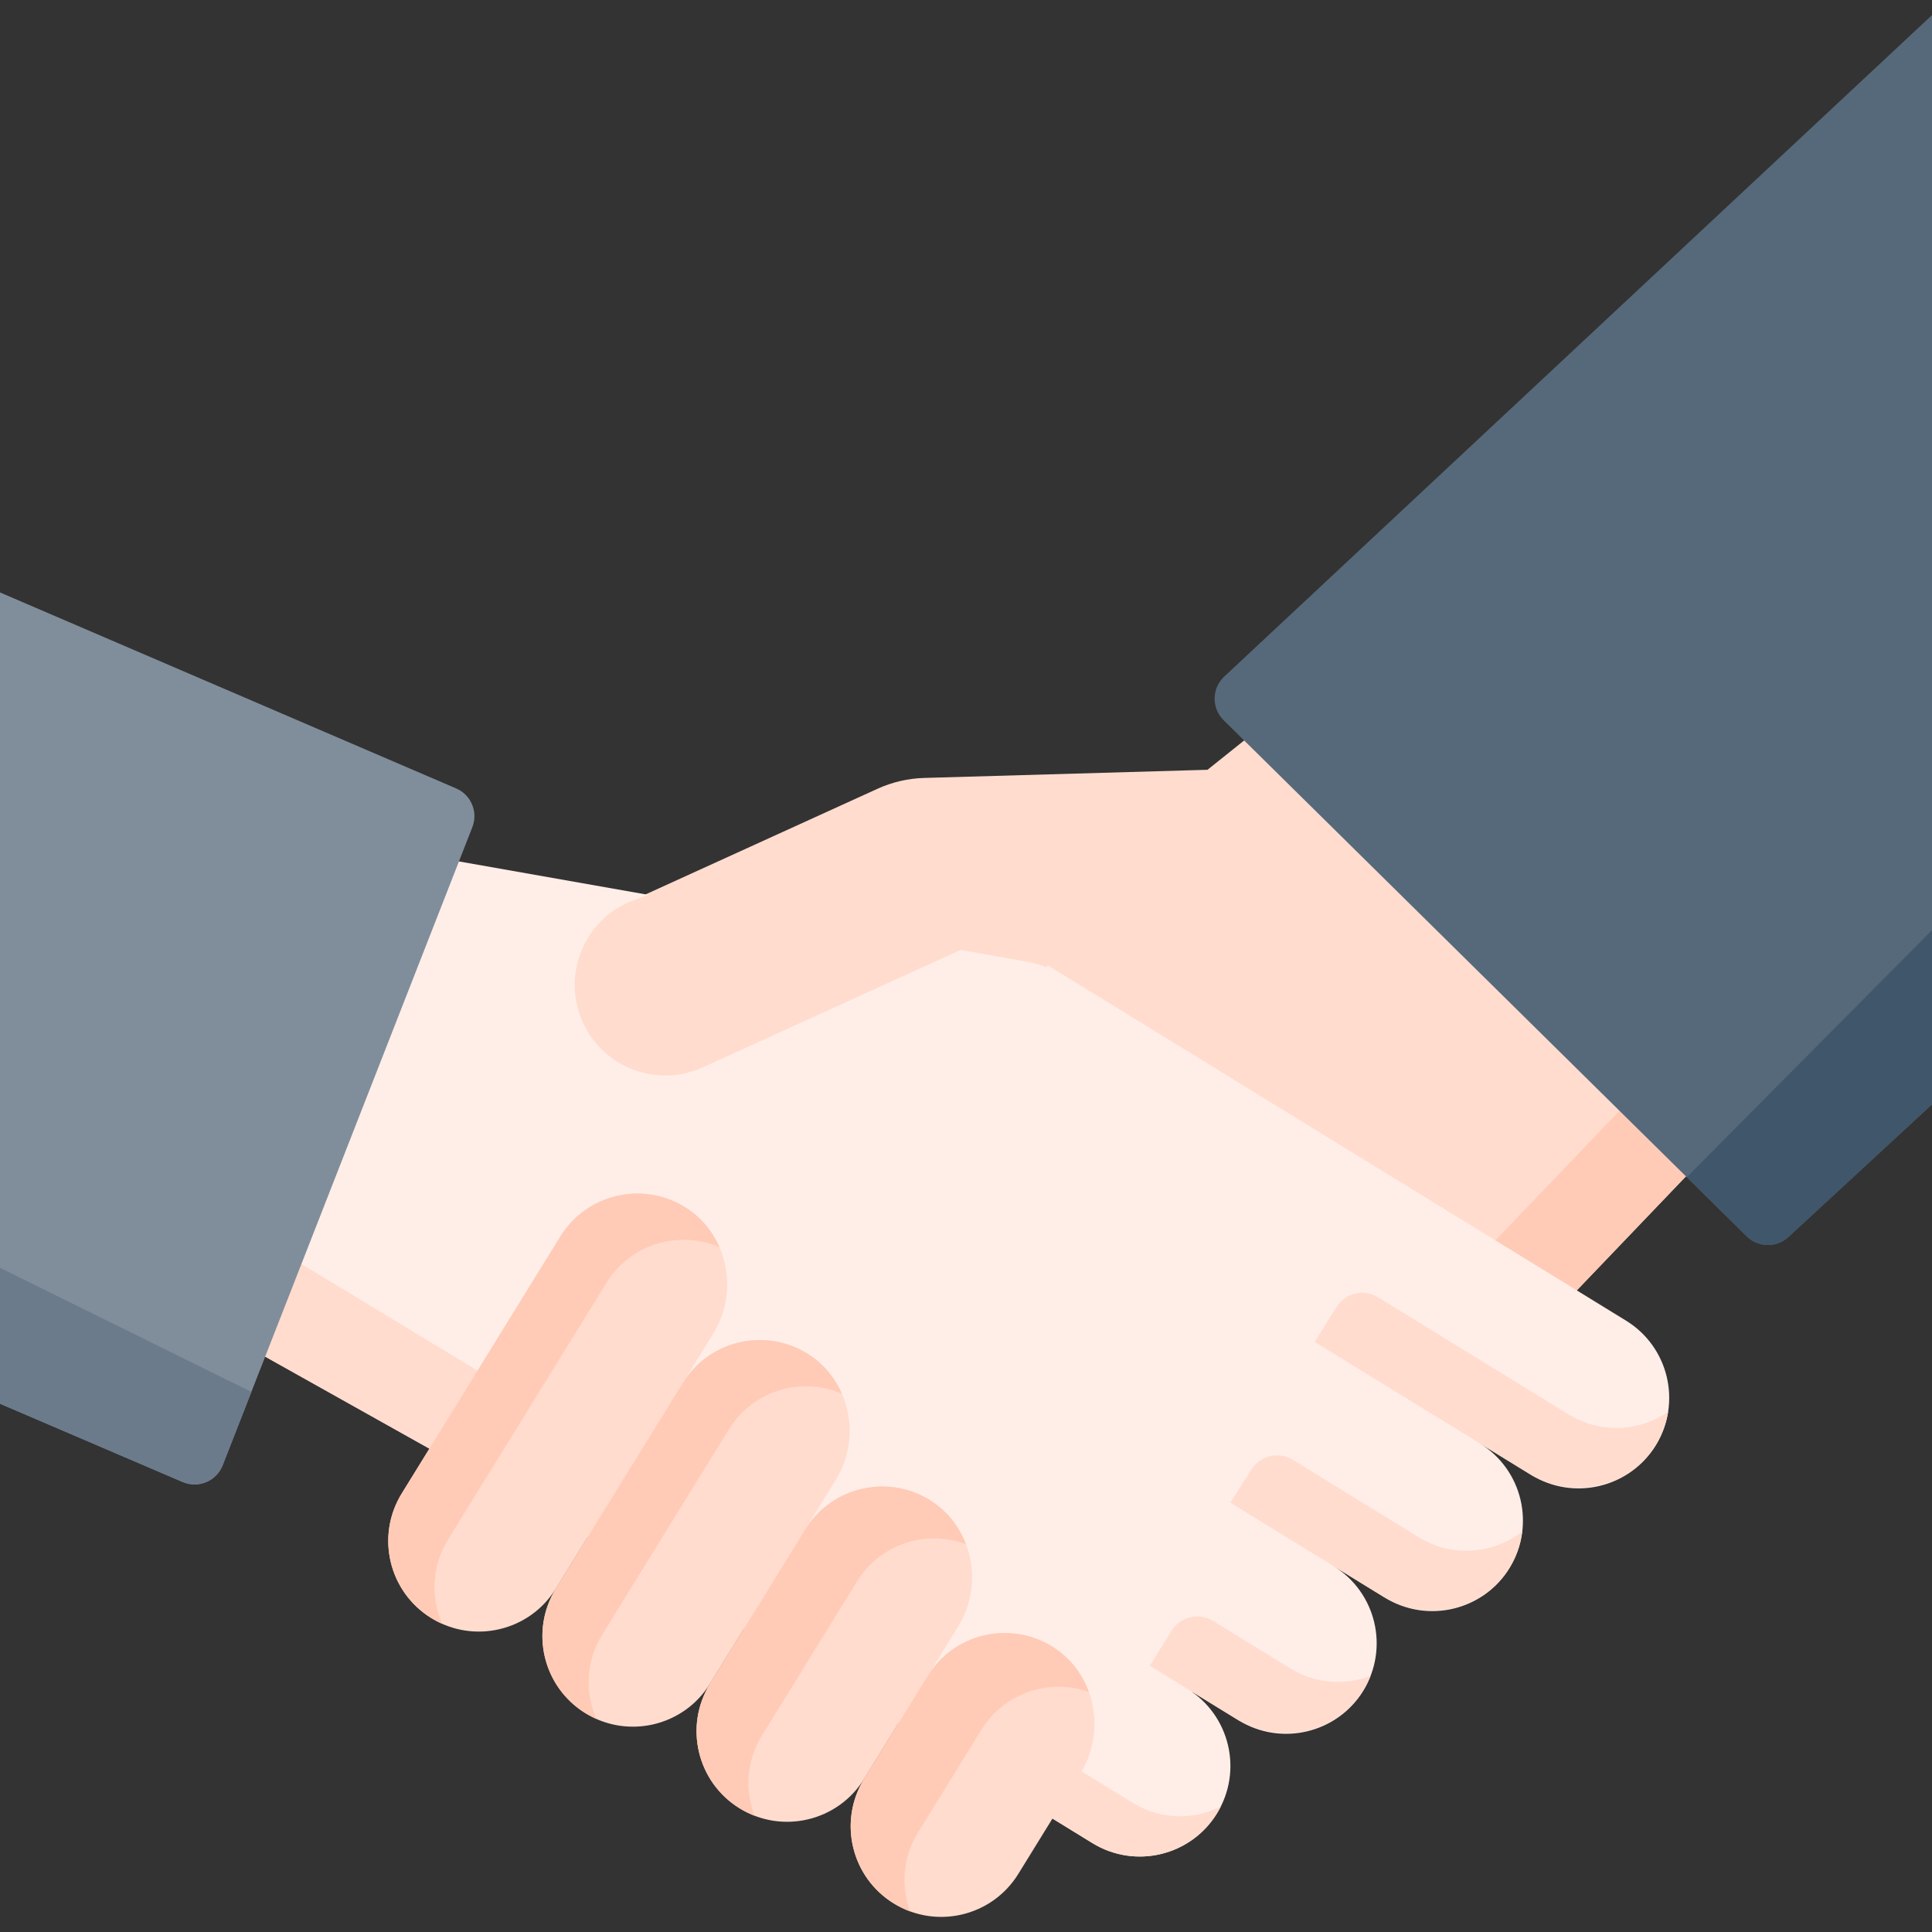 <?xml version="1.0" encoding="iso-8859-1"?>
<!-- Generator: Adobe Illustrator 19.0.0, SVG Export Plug-In . SVG Version: 6.00 Build 0)  -->
<svg version="1.1" id="Capa_1" xmlns="http://www.w3.org/2000/svg" xmlns:xlink="http://www.w3.org/1999/xlink" x="0px" y="0px"
	 viewBox="0 0 512 512" style="enable-background:new 0 0 512 512;" xml:space="preserve">
<rect x="0" y="0" width="512" height="512" fill="#333333" stroke="none"/>
<g>
	<path style="fill:#FFDCCE;" d="M480,76L320,204l-75.1,2.164c-4.264,0.123-8.46,1.097-12.342,2.865l-65.701,29.923
		c-12.245,5.577-17.998,20.296-12.189,32.434c5.63,11.765,19.671,16.903,31.593,11.473l66.812-30.429l0.294,0.927l13.902,204.914
		l21.901,18.162L481,276L480,76z"/>
	<polygon style="fill:#FFCBB6;" points="480,76 462.664,91.305 463.5,258.5 273.62,456.895 285.097,480.688 481,276 	"/>
	<g>
		<path style="fill:#FFEEE7;" d="M367.028,423.405c11.293,6.939,26.074,3.41,33.013-7.884c6.939-11.293,3.41-26.072-7.882-33.012
			l13.631,8.375c11.293,6.939,26.074,3.41,33.013-7.884s3.41-26.074-7.884-33.013L287.48,261.851l-4.615-2.836c0,0,0,0,0,0
			l-5.191-3.19l-0.308,0.501c-1.842-0.692-3.746-1.216-5.693-1.56L120,228L64,356l113.168,63.418l26.874,16.513l0,0l85.463,52.513
			c11.293,6.939,26.074,3.41,33.013-7.884c6.939-11.293,3.41-26.072-7.882-33.012l13.631,8.376
			c11.293,6.939,26.074,3.41,33.013-7.884c6.939-11.293,3.41-26.073-7.884-33.013L367.028,423.405z"/>
		<path style="fill:#FFDCCE;" d="M415.79,374.885l-50.619-31.104c-3.741-2.299-8.636-1.152-10.968,2.569l-5.807,9.269l56.911,34.969
			c11.45,7.036,26.89,3.615,33.72-7.959c1.59-2.694,2.592-5.577,3.046-8.498C434.48,379.413,424.175,380.037,415.79,374.885z"/>
		<path style="fill:#FFDCCE;" d="M376.028,407.405l-33.42-20.535c-3.725-2.289-8.597-1.163-10.941,2.527l-5.61,8.833l40.521,24.898
			c10.924,6.713,25.415,4.065,32.721-6.472c2.327-3.355,3.668-7.068,4.119-10.821C395.744,411.861,384.828,412.812,376.028,407.405z
			"/>
		<path style="fill:#FFDCCE;" d="M342.017,442.175l-20.541-12.621c-3.749-2.303-8.654-1.147-10.979,2.588l-5.794,9.305
			l22.906,14.075c9.16,5.628,21.057,4.964,29.14-2.125c3.109-2.726,5.17-5.921,6.471-9.281
			C356.478,446.71,348.647,446.249,342.017,442.175z"/>
		<path style="fill:#FFDCCE;" d="M300.181,477.769l-21.684-13.324l-9.201,11.582l20.209,12.418
			c11.293,6.939,26.074,3.41,33.013-7.884c0.361-0.587,0.687-1.186,0.992-1.791C316.334,482.363,307.522,482.279,300.181,477.769z"
			/>
	</g>
	<polygon style="fill:#FFDCCE;" points="64,356 177.168,419.418 188.602,400.808 74.602,331.766 	"/>
	<g>
		<path style="fill:#FFDCCE;" d="M148.478,327.696c6.879-11.148,21.402-14.699,32.63-8.062c11.583,6.847,15.001,22.276,7.936,33.727
			l-41.725,67.623c-6.96,11.28-21.747,14.783-33.027,7.822l0,0c-11.28-6.96-14.782-21.747-7.822-33.027L148.478,327.696z"/>
		<path style="fill:#FFCBB6;" d="M118.719,408.029l42.009-68.083c6.341-10.276,19.174-14.09,29.938-9.427
			c-1.914-4.412-5.14-8.274-9.557-10.885c-11.228-6.637-25.751-3.086-32.63,8.062l-42.009,68.083
			c-6.96,11.28-3.458,26.067,7.822,33.027c0.944,0.583,1.914,1.085,2.901,1.523C114.115,423.345,114.409,415.015,118.719,408.029z"
			/>
		<path style="fill:#FFDCCE;" d="M180.926,366.517c6.879-11.148,21.402-14.699,32.63-8.062c11.583,6.847,15.001,22.276,7.936,33.727
			l-33.323,54.006c-6.96,11.28-21.747,14.782-33.027,7.822h0c-11.28-6.96-14.782-21.747-7.822-33.027L180.926,366.517z"/>
		<path style="fill:#FFCBB6;" d="M159.569,433.234l33.607-54.466c6.341-10.276,19.174-14.09,29.938-9.427
			c-1.914-4.412-5.14-8.274-9.557-10.885c-11.228-6.637-25.751-3.086-32.63,8.062l-33.607,54.466
			c-6.96,11.28-3.458,26.067,7.822,33.027c0.944,0.583,1.914,1.085,2.901,1.523C154.965,448.55,155.258,440.22,159.569,433.234z"/>
		<path style="fill:#FFDCCE;" d="M213.374,405.339c6.879-11.148,21.402-14.699,32.63-8.062c11.583,6.847,15.001,22.276,7.936,33.727
			l-24.921,40.39c-6.96,11.28-21.747,14.782-33.027,7.822l0,0c-11.28-6.96-14.782-21.747-7.822-33.027L213.374,405.339z"/>
		<path style="fill:#FFCBB6;" d="M199.955,481.18c-2.601-6.756-2.131-14.605,1.964-21.241l25.205-40.85
			c6.132-9.939,18.339-13.832,28.872-9.859c-1.838-4.855-5.22-9.133-9.992-11.953c-11.228-6.637-25.751-3.086-32.63,8.062
			l-25.205,40.85c-6.96,11.28-3.458,26.067,7.822,33.027l0,0C197.272,480.007,198.6,480.656,199.955,481.18z"/>
		<path style="fill:#FFDCCE;" d="M245.822,444.161c6.879-11.148,21.402-14.699,32.63-8.062c11.583,6.847,15.001,22.276,7.936,33.727
			l-16.52,26.773c-6.96,11.28-21.747,14.782-33.027,7.822h0c-11.28-6.96-14.782-21.747-7.822-33.027L245.822,444.161z"/>
		<path style="fill:#FFCBB6;" d="M243.269,485.644l16.803-27.233c6.061-9.823,18.055-13.743,28.502-9.998
			c-1.805-5.003-5.233-9.425-10.122-12.315c-11.228-6.637-25.751-3.086-32.63,8.062l-16.803,27.233
			c-6.96,11.28-3.458,26.067,7.822,33.027h0c1.398,0.863,2.85,1.563,4.334,2.11C238.724,499.856,239.245,492.165,243.269,485.644z"
			/>
	</g>
	<path style="fill:#FFDCCE;" d="M166.365,239.176c-12.063,5.494-17.388,19.726-11.894,31.789s19.726,17.388,31.789,11.894
		l72.106-32.84L238.44,212L166.365,239.176z"/>
	<path style="fill:#808E9B;" d="M120.887,208.944L0,157v215l48.408,20.746c4.153,1.78,8.955-0.23,10.601-4.438l66.169-169.099
		C126.752,215.19,124.853,210.648,120.887,208.944z"/>
	<path style="fill:#6B7B8B;" d="M0,372l48.408,20.746c4.153,1.78,8.955-0.23,10.601-4.438l7.606-19.437L0,335.983V372z"/>
	<path style="fill:#55697A;" d="M324.263,190.851l138.633,136.785c3.042,3.002,7.907,3.082,11.047,0.182L512,292.667V4
		L324.42,179.312C321.099,182.415,321.028,187.659,324.263,190.851z"/>
	<path style="fill:#40566A;" d="M447.015,311.966l15.882,15.67c3.042,3.002,7.907,3.082,11.047,0.182L512,292.667v-46.161
		L447.015,311.966z"/>
</g>
<g>
</g>
<g>
</g>
<g>
</g>
<g>
</g>
<g>
</g>
<g>
</g>
<g>
</g>
<g>
</g>
<g>
</g>
<g>
</g>
<g>
</g>
<g>
</g>
<g>
</g>
<g>
</g>
<g>
</g>
</svg>
